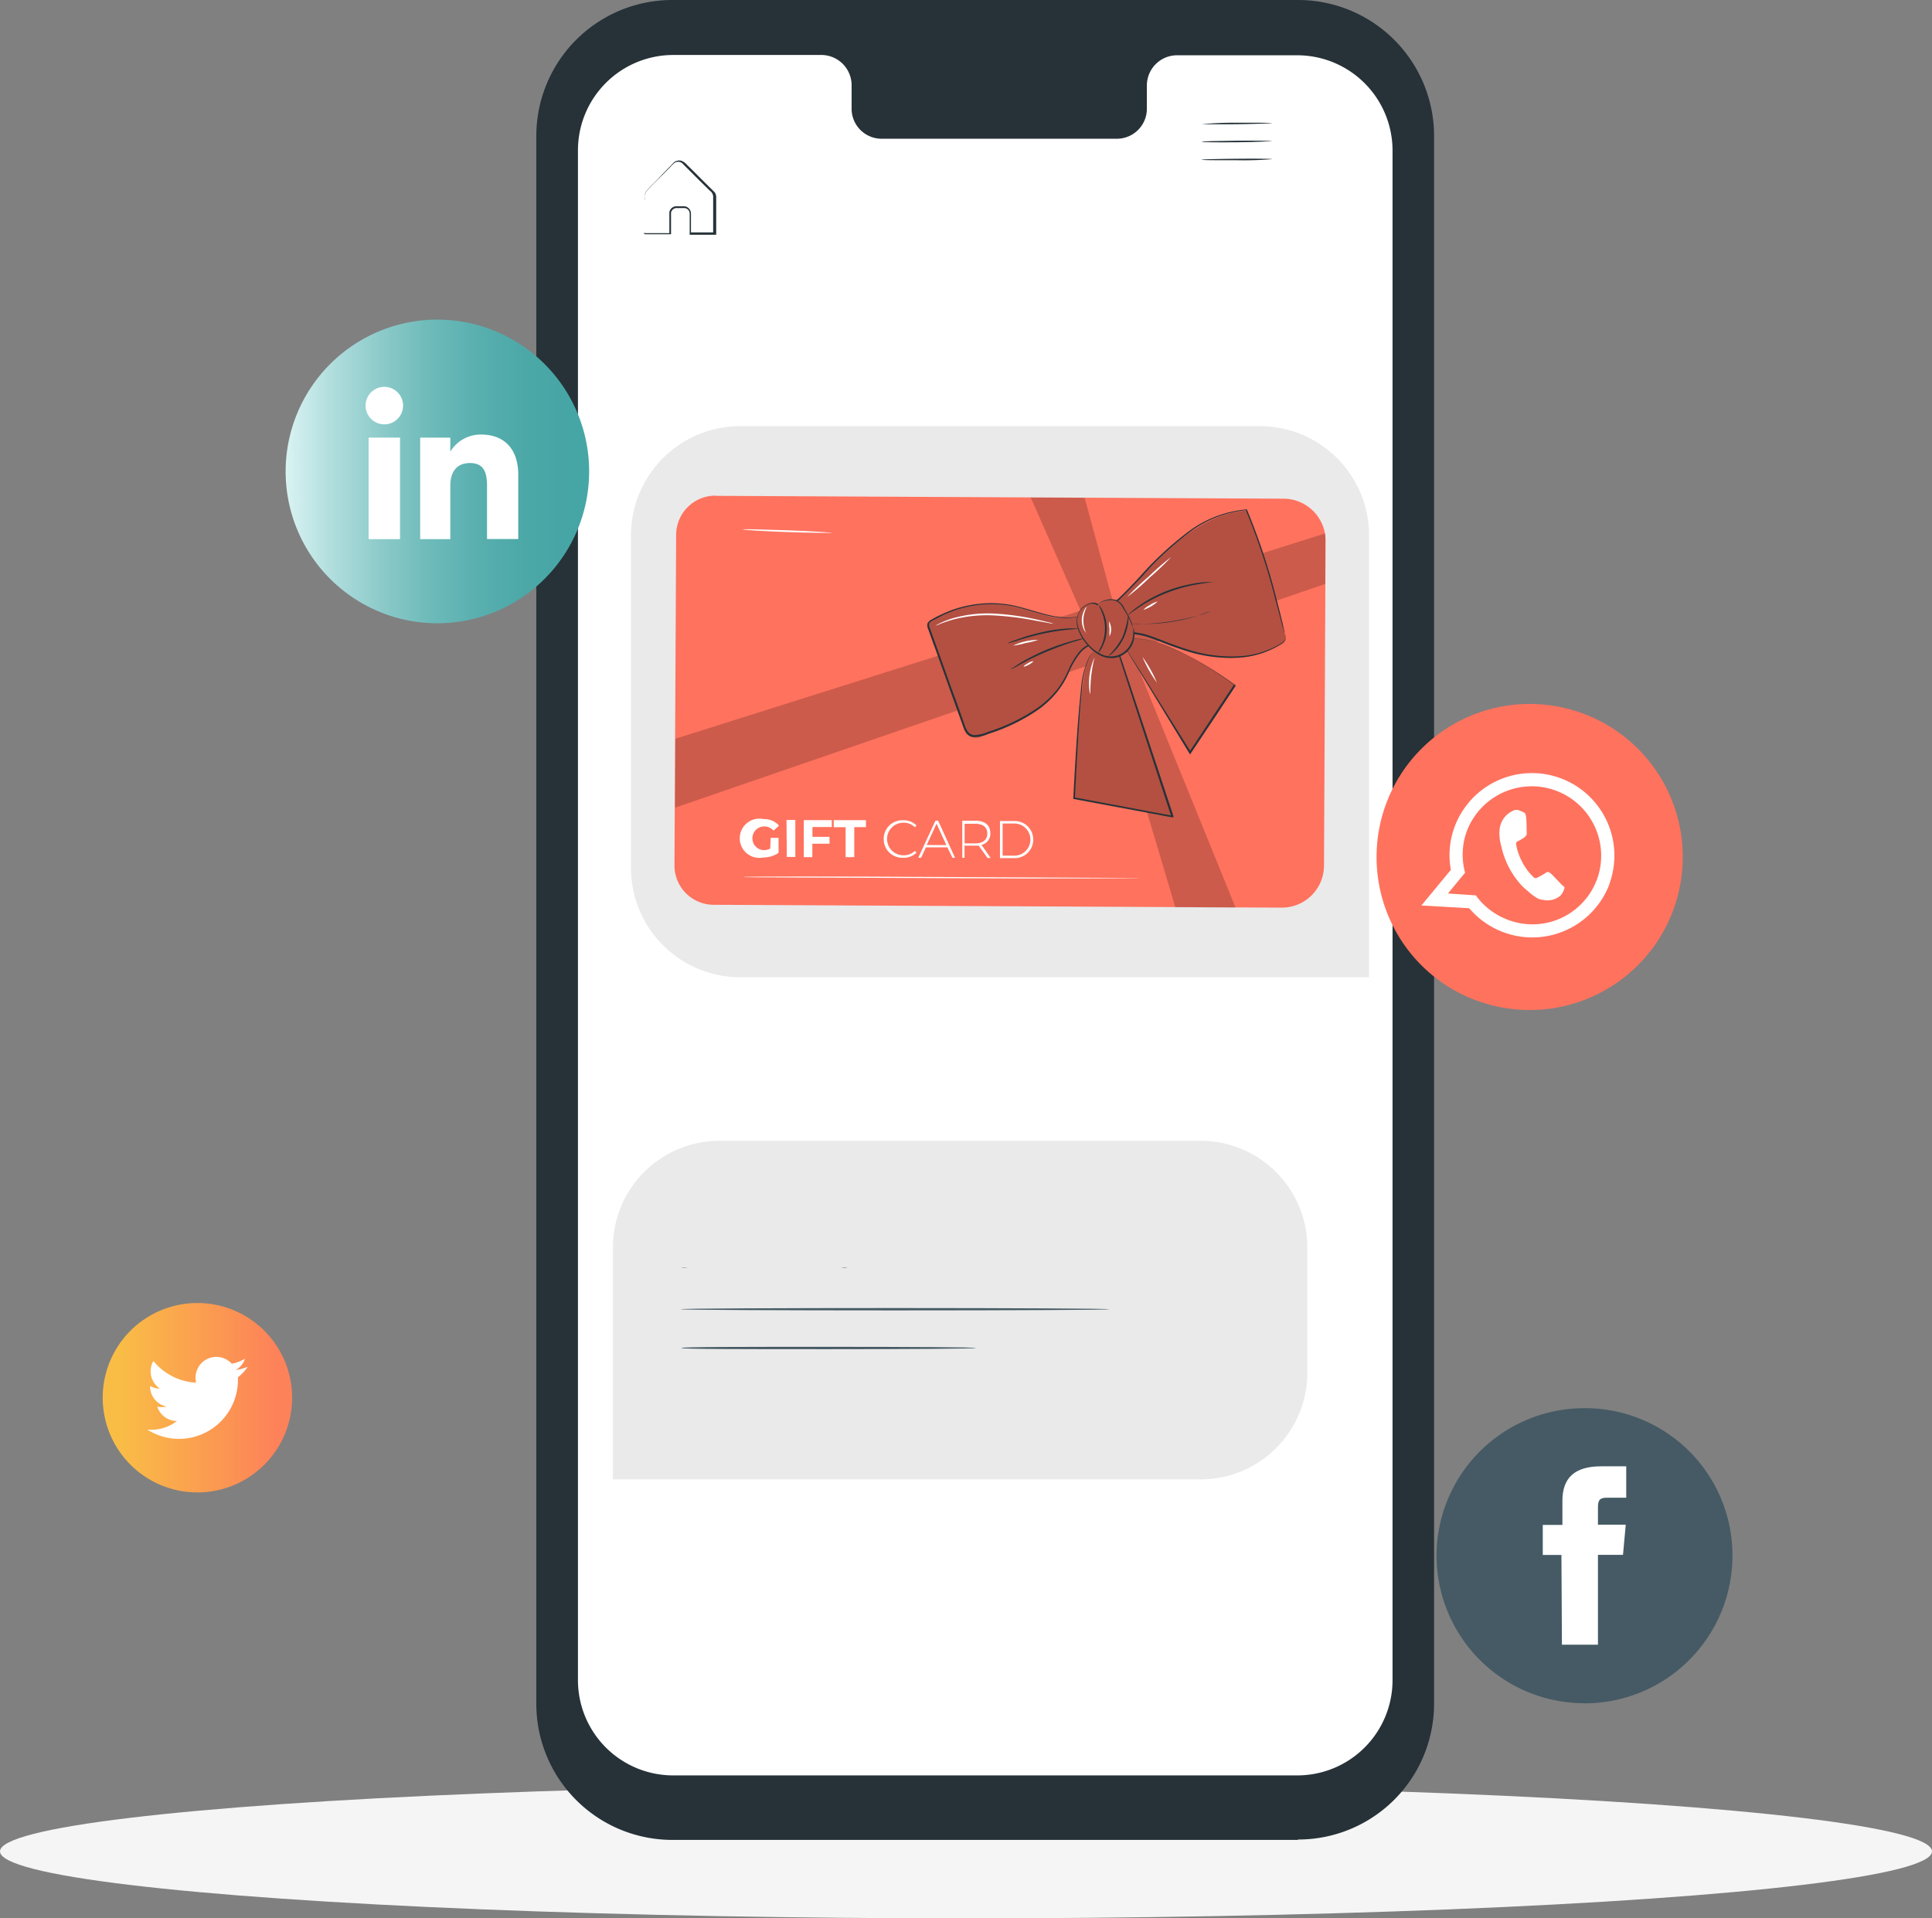 <svg xmlns="http://www.w3.org/2000/svg" xmlns:xlink="http://www.w3.org/1999/xlink" viewBox="0 0 196.76 195.38"><rect x="0" y="0" width="196.76" height="195.38" fill="#808080" stroke="none"/><defs><style>.cls-1{fill:#f5f5f5;}.cls-2{fill:#263238;}.cls-10,.cls-3{fill:#fff;}.cls-4{fill:#eaeaea;}.cls-5{fill:#455a64;}.cls-6{fill:#ff725e;}.cls-7{opacity:0.2;}.cls-8{opacity:0.3;}.cls-9{fill:url(#linear-gradient);}.cls-10{fill-rule:evenodd;}.cls-11{fill:url(#linear-gradient-2);}</style><linearGradient id="linear-gradient" x1="29.09" y1="48.02" x2="60.02" y2="48.02" gradientUnits="userSpaceOnUse"><stop offset="0" stop-color="#daf3f3"/><stop offset="0.14" stop-color="#b4dfdf"/><stop offset="0.31" stop-color="#8dcbca"/><stop offset="0.47" stop-color="#6ebbba"/><stop offset="0.64" stop-color="#58afae"/><stop offset="0.79" stop-color="#4ba8a7"/><stop offset="0.93" stop-color="#46a6a5"/></linearGradient><linearGradient id="linear-gradient-2" x1="10.46" y1="142.38" x2="29.75" y2="142.38" gradientUnits="userSpaceOnUse"><stop offset="0.09" stop-color="#f9bd46"/><stop offset="0.91" stop-color="#fd8259"/></linearGradient></defs><g id="Layer_2" data-name="Layer 2"><g id="Layer_1-2" data-name="Layer 1"><g id="freepik--Shadow--inject-1"><ellipse id="freepik--path--inject-1" class="cls-1" cx="98.38" cy="188.56" rx="98.38" ry="6.82"/></g><path class="cls-2" d="M132.17,187.39l-63.69,0a13.86,13.86,0,0,1-13.86-13.86h0l0-159.65A13.85,13.85,0,0,1,68.51,0h0l63.69,0a13.85,13.85,0,0,1,13.85,13.85l0,159.62a13.84,13.84,0,0,1-13.83,13.88Z"/><path class="cls-3" d="M132.15,5.63H119.8a3.08,3.08,0,0,0-3,3.13V11a3.06,3.06,0,0,1-3,3.13H89.73a3.06,3.06,0,0,1-3-3.14h0V8.74a3.09,3.09,0,0,0-3-3.14H68.59a9.71,9.71,0,0,0-9.73,9.68v0l0,155.84a9.7,9.7,0,0,0,9.7,9.7h0l63.56,0a9.7,9.7,0,0,0,9.7-9.7h0l0-155.85A9.71,9.71,0,0,0,132.15,5.63Z"/><path class="cls-2" d="M129.54,12.55s-1.61.08-3.59.1-3.58,0-3.58,0A35.18,35.18,0,0,1,126,12.5C127.93,12.49,129.54,12.5,129.54,12.55Z"/><path class="cls-2" d="M129.55,14.38s-1.6.09-3.58.11-3.59,0-3.59-.05,1.61-.09,3.59-.11S129.55,14.34,129.55,14.38Z"/><path class="cls-2" d="M129.57,16.21a35.47,35.47,0,0,1-3.59.11c-2,0-3.58,0-3.59-.05s1.61-.08,3.59-.1S129.57,16.17,129.57,16.21Z"/><path class="cls-2" d="M65.53,23.75h.71l1.93,0,0,.05c0-.43,0-.89,0-1.39v-.8a.74.74,0,0,1,.64-.6h.93a.76.76,0,0,1,.63.75c0,.65,0,1.33,0,2l-.09-.09h2.44l-.09.09c0-1,0-2,0-3V20a.78.78,0,0,0-.34-.58l-1.07-1.05-1-1-.49-.49c-.17-.17-.3-.34-.5-.38a.65.65,0,0,0-.56.11,5,5,0,0,0-.46.46l-.88.88c-.55.57-1.12,1.09-1.54,1.59a1.81,1.81,0,0,0-.12.92v3.12a1.71,1.71,0,0,1,0,.32,1.41,1.41,0,0,1,0-.29v-.87c0-.35,0-.87,0-1.39V20a1,1,0,0,1,.13-.51c.46-.55,1-1,1.54-1.62l.87-.89c.16-.16.28-.31.46-.47a.86.86,0,0,1,.71-.14,1.46,1.46,0,0,1,.59.42l.5.49,1,1,1.06,1.05a3.83,3.83,0,0,1,.28.29.86.86,0,0,1,.13.41v.78c0,1,0,2,0,3v.1h-2.7V21.78a.58.58,0,0,0-.49-.59h-.89a.59.59,0,0,0-.52.46v2.21H65.72A.72.72,0,0,1,65.53,23.75Z"/><path class="cls-4" d="M73.29,116.19h59.88a0,0,0,0,1,0,0v23.62a10.86,10.86,0,0,1-10.86,10.86h-49a10.86,10.86,0,0,1-10.86-10.86V127.05a10.86,10.86,0,0,1,10.86-10.86Z" transform="translate(195.59 266.86) rotate(-180)"/><path class="cls-5" d="M86.34,129.1a3.77,3.77,0,0,1-.67,0l-1.82,0c-1.53,0-3.66,0-6,0s-4.47,0-6,0l-1.82,0a3.77,3.77,0,0,1-.67,0,3.78,3.78,0,0,1,.67,0l1.82,0c1.53,0,3.66,0,6,0s4.47,0,6,0l1.82,0A3,3,0,0,1,86.34,129.1Z"/><path class="cls-5" d="M113,133.34c0,.07-9.77.12-21.83.12s-21.84-.05-21.84-.12,9.78-.12,21.84-.12S113,133.28,113,133.34Z"/><path class="cls-5" d="M99.38,137.29c0,.07-6.72.12-15,.12s-15,0-15-.12,6.72-.12,15-.12S99.38,137.21,99.38,137.29Z"/><path class="cls-4" d="M75.39,43.4h52.91a11.13,11.13,0,0,1,11.13,11.13v45a0,0,0,0,1,0,0h-64A11.13,11.13,0,0,1,64.26,88.42V54.53A11.13,11.13,0,0,1,75.39,43.4Z"/><path class="cls-6" d="M72.86,50.5l57.84.29A4.29,4.29,0,0,1,135,55.1l-.16,33.07a4.29,4.29,0,0,1-4.31,4.27h0l-57.84-.29a4,4,0,0,1-4-4l.17-33.73a4,4,0,0,1,4-3.94Z"/><g class="cls-7"><polygon points="68.78 75.24 134.98 54.32 134.96 59.47 68.75 82.26 68.78 75.24"/></g><g class="cls-7"><polygon points="104.97 50.67 112.04 66.69 119.7 92.4 125.83 92.43 113.72 62.65 110.46 50.7 104.97 50.67"/></g><path class="cls-3" d="M78.49,85.33h.8v1.53a2.68,2.68,0,0,1-1.53.47,2,2,0,1,1,0-3.91,2,2,0,0,1,1.58.67l-.56.51a1.26,1.26,0,0,0-1-.43,1.21,1.21,0,0,0-.09,2.41h.07a1.33,1.33,0,0,0,.68-.15Z"/><path class="cls-3" d="M80.1,83.51H81l0,3.77h-.87Z"/><path class="cls-3" d="M82.74,84.23v1h1.74v.7H82.73v1.37h-.87l0-3.77h2.85v.7Z"/><path class="cls-3" d="M86.12,84.25H84.91v-.72l3.28,0v.71H87v3.06l-.88,0Z"/><path class="cls-3" d="M90,85.45a1.89,1.89,0,0,1,1.86-1.91H92a1.85,1.85,0,0,1,1.34.53l-.17.18A1.62,1.62,0,0,0,92,83.79a1.66,1.66,0,0,0,0,3.32,1.62,1.62,0,0,0,1.17-.45l.17.18a1.82,1.82,0,0,1-1.35.52A1.89,1.89,0,0,1,90,85.54Z"/><path class="cls-3" d="M96.48,86.3H94.3l-.49,1.06h-.29l1.75-3.78h.27l1.72,3.78H97Zm-.1-.23-1-2.18-1,2.17Z"/><path class="cls-3" d="M100.57,87.38l-.9-1.25-.37,0H98.23v1.23H98l0-3.77h1.35c1,0,1.51.49,1.51,1.28a1.16,1.16,0,0,1-.9,1.18l.93,1.33ZM99.3,85.9c.81,0,1.25-.37,1.25-1s-.42-1-1.23-1H98.24v2Z"/><path class="cls-3" d="M101.84,83.62h1.5a1.89,1.89,0,1,1,0,3.78h-1.5Zm1.46,3.53a1.64,1.64,0,1,0,0-3.28h-1.19l0,3.27Z"/><path class="cls-3" d="M116.2,89.44s-9.08.07-20.27,0-20.29-.06-20.29-.12,9.07-.07,20.27,0S116.2,89.4,116.2,89.44Z"/><path class="cls-6" d="M110.14,62.71a6.61,6.61,0,0,1-3.53,0c-1.15-.27-2.27-.69-3.43-.94a11.49,11.49,0,0,0-8.35,1.5.71.71,0,0,0-.29.28.67.67,0,0,0,0,.46l3.57,10a1.32,1.32,0,0,0,2.08.87,24.08,24.08,0,0,0,4.6-2,9.84,9.84,0,0,0,3.55-3.5c.38-.69.65-1.42,1.06-2.1a3.24,3.24,0,0,1,1.72-1.52Z"/><path class="cls-6" d="M130.85,64.56A79.82,79.82,0,0,0,127,52c-2.88.16-5.49,1.77-7.64,3.69s-4,4.18-6.16,6.07l.27,3.1a4.17,4.17,0,0,1,2.63-.22,16,16,0,0,1,2.53.85,20.28,20.28,0,0,0,5.92,1.49,9.77,9.77,0,0,0,5.88-1.32.77.77,0,0,0,.45-1.06Z"/><g class="cls-8"><path d="M110.14,62.71a6.61,6.61,0,0,1-3.53,0c-1.15-.27-2.27-.69-3.43-.94a11.49,11.49,0,0,0-8.35,1.5.71.71,0,0,0-.29.28.67.67,0,0,0,0,.46l3.57,10a1.32,1.32,0,0,0,2.08.87,24.08,24.08,0,0,0,4.6-2,9.84,9.84,0,0,0,3.55-3.5c.38-.69.65-1.42,1.06-2.1a3.24,3.24,0,0,1,1.72-1.52Z"/></g><path class="cls-2" d="M110.14,62.71l.07.18.21.56.79,2.2v0h0a2.88,2.88,0,0,0-1.31,1,8.4,8.4,0,0,0-1,1.73,8.67,8.67,0,0,1-1.17,2,9.52,9.52,0,0,1-1.85,1.79,18.76,18.76,0,0,1-5.19,2.56,3.71,3.71,0,0,1-1.55.34,1,1,0,0,1-.73-.42,3,3,0,0,1-.35-.74c-.36-1-.74-2.06-1.12-3.11-.55-1.56-1.1-3.07-1.62-4.54q-.41-1.1-.78-2.16a1,1,0,0,1-.09-.59.9.9,0,0,1,.43-.41,9,9,0,0,1,1-.52,11.63,11.63,0,0,1,3.92-1.09,11.35,11.35,0,0,1,3.58.21c1.06.25,2,.57,2.81.78a9.81,9.81,0,0,0,2.15.39,5.31,5.31,0,0,0,1.38-.07c.31-.06.48-.11.48-.11l-.12.05a2.25,2.25,0,0,1-.35.09,5.4,5.4,0,0,1-1.39.11,10,10,0,0,1-2.18-.37c-.83-.21-1.76-.53-2.81-.78a11.49,11.49,0,0,0-7.37.89c-.32.16-.63.33-1,.52-.16.09-.32.18-.36.32a.79.79,0,0,0,.09.48q.38,1.06.78,2.16c.52,1.47,1.07,3,1.63,4.54.38,1,.75,2.09,1.11,3.11a3,3,0,0,0,.33.7.91.91,0,0,0,.61.36,3.79,3.79,0,0,0,1.48-.34A18.86,18.86,0,0,0,105.8,72a9.84,9.84,0,0,0,1.84-1.75,9.43,9.43,0,0,0,1.17-2,8,8,0,0,1,1-1.73,2.86,2.86,0,0,1,1.37-1l0,.05q-.48-1.43-.75-2.19l-.19-.57A.51.51,0,0,1,110.14,62.71Z"/><g class="cls-8"><path d="M130.85,64.56A79.82,79.82,0,0,0,127,52c-2.88.16-5.49,1.77-7.64,3.69s-4,4.18-6.16,6.07l.27,3.1a4.17,4.17,0,0,1,2.63-.22,16,16,0,0,1,2.53.85,20.28,20.28,0,0,0,5.92,1.49,9.77,9.77,0,0,0,5.88-1.32.77.77,0,0,0,.45-1.06Z"/></g><path class="cls-2" d="M130.85,64.56a1.05,1.05,0,0,1,.08.35.59.59,0,0,1-.15.42,1.58,1.58,0,0,1-.48.37,8.92,8.92,0,0,1-3.71,1.24,14.58,14.58,0,0,1-5.92-.69c-.55-.18-1.11-.37-1.67-.58s-1.14-.45-1.73-.66a7.5,7.5,0,0,0-1.86-.43,3.76,3.76,0,0,0-1.93.3l-.11.05v-.12c-.07-1-.17-2-.27-3.1v0l0,0c1-.89,2-1.91,3-3A33.32,33.32,0,0,1,121.23,54,11.49,11.49,0,0,1,127,51.88h0l0,.05A64.31,64.31,0,0,1,130,61c.29,1.12.5,2,.65,2.6.06.3.12.53.15.69s0,.13,0,.18a.13.13,0,0,1,0,.06.15.15,0,0,0,0-.06l-.05-.17c0-.17-.11-.39-.18-.68-.16-.62-.39-1.49-.69-2.6a65.4,65.4,0,0,0-3-9.06l.07,0a11.33,11.33,0,0,0-5.65,2.14,33.49,33.49,0,0,0-5,4.64c-1,1.05-2,2.07-3,3l0-.07c.08,1.07.18,2.11.26,3.1l-.11-.07a3.93,3.93,0,0,1,2-.31,7.81,7.81,0,0,1,1.91.45c.59.21,1.16.45,1.73.66s1.11.41,1.66.58a14.57,14.57,0,0,0,5.86.73,9.1,9.1,0,0,0,3.7-1.19,1.72,1.72,0,0,0,.48-.37.54.54,0,0,0,.14-.39A1.64,1.64,0,0,0,130.85,64.56Z"/><path class="cls-6" d="M111.66,66.27s-.77.18-1.23,2.44-1,12.58-1,12.58l10,1.87L113.94,66.4Z"/><path class="cls-6" d="M114.61,66l6.59,10.63,4.58-6.89s-6.86-5.18-11-4.77Z"/><g class="cls-8"><path d="M111.66,66.27s-.77.18-1.23,2.44-1,12.58-1,12.58l10,1.87L113.94,66.4Z"/></g><g class="cls-8"><path d="M114.61,66l6.59,10.63,4.58-6.89s-6.86-5.18-11-4.77Z"/></g><path class="cls-2" d="M111.66,66.27a.38.38,0,0,1,.15,0h.43l1.71.09h0v0c1,3,3.09,9.29,5.55,16.74l0,.14-.14,0-2.79-.52-7.19-1.34h-.07V81.3c.23-4.49.48-8.35.78-11.07a9.07,9.07,0,0,1,.74-3.11,2.3,2.3,0,0,1,.5-.7.71.71,0,0,1,.18-.12s.07,0,.07,0l-.06,0a1.09,1.09,0,0,0-.17.13,2.33,2.33,0,0,0-.47.7,9.24,9.24,0,0,0-.69,3.1c-.27,2.72-.49,6.57-.72,11.07l-.06-.09,7.2,1.35,2.78.52-.09.11c-2.45-7.45-4.49-13.72-5.46-16.77l0,0-1.7-.12-.44,0Z"/><path class="cls-2" d="M114.61,66V66l0-.2.16-.77v0h0a9.72,9.72,0,0,1,4.57,1,33.94,33.94,0,0,1,6.44,3.75l.06,0,0,.07L123.76,73l-2.49,3.73-.07.11-.07-.11L116.43,69l-1.35-2.21-.36-.6a.7.7,0,0,1-.11-.21l.14.21.37.58c.34.53.81,1.27,1.4,2.22l4.75,7.58h-.14l2.49-3.75,2.1-3.16v.12a34.5,34.5,0,0,0-6.39-3.77,9.87,9.87,0,0,0-4.51-1l0,0-.19.76c0,.08,0,.15,0,.2A.43.43,0,0,1,114.61,66Z"/><path class="cls-2" d="M110.45,65a9.83,9.83,0,0,1-1.14.37c-.7.22-1.67.56-2.71,1A25.66,25.66,0,0,0,104,67.61a10.81,10.81,0,0,1-1.06.57,1,1,0,0,1,.26-.2l.74-.48a21.52,21.52,0,0,1,5.33-2.24c.36-.1.65-.17.85-.21A1.13,1.13,0,0,1,110.45,65Z"/><path class="cls-2" d="M110,64a10.46,10.46,0,0,1-1.11.12,23.73,23.73,0,0,0-2.64.41c-1,.22-1.93.49-2.6.7a9.82,9.82,0,0,1-1.06.3,1.26,1.26,0,0,1,.26-.13c.18-.08.44-.17.77-.29a20.74,20.74,0,0,1,2.59-.74A16,16,0,0,1,108.9,64c.33,0,.62,0,.81,0A1.06,1.06,0,0,1,110,64Z"/><path class="cls-2" d="M123.52,59.27s-.53.07-1.37.21a16,16,0,0,0-3.19.85A15.36,15.36,0,0,0,116,61.85c-.7.47-1.11.81-1.13.78a1.6,1.6,0,0,1,.27-.25,6.82,6.82,0,0,1,.79-.63,13.23,13.23,0,0,1,2.94-1.58,14.62,14.62,0,0,1,3.25-.82,7,7,0,0,1,1-.07A1.53,1.53,0,0,1,123.52,59.27Z"/><path class="cls-2" d="M123.23,62.27a1.36,1.36,0,0,1-.3.13c-.18.08-.47.17-.82.28a19,19,0,0,1-2.8.65,18.4,18.4,0,0,1-2.87.22c-.37,0-.66,0-.87,0a1.66,1.66,0,0,1-.32,0,9.4,9.4,0,0,1,1.19,0,27,27,0,0,0,2.84-.27c.94-.15,1.88-.35,2.8-.59A11.43,11.43,0,0,1,123.23,62.27Z"/><path class="cls-6" d="M115.41,63.89a6,6,0,0,0-.77-1.64c-.28-.44-.4-.9-1.07-1.09a1.94,1.94,0,0,0-1.71.46c-.46-.37-1.15-.09-1.59.31a1.88,1.88,0,0,0-.53,1.61,3.61,3.61,0,0,0,.67,1.6,4.3,4.3,0,0,0,1.93,1.65,2.3,2.3,0,0,0,2.18-.29A2.42,2.42,0,0,0,115.41,63.89Z"/><g class="cls-8"><path d="M115.41,63.89a6,6,0,0,0-.77-1.64c-.28-.44-.4-.9-1.07-1.09a1.94,1.94,0,0,0-1.71.46c-.46-.37-1.15-.09-1.59.31a1.88,1.88,0,0,0-.53,1.61,3.61,3.61,0,0,0,.67,1.6,4.3,4.3,0,0,0,1.93,1.65,2.3,2.3,0,0,0,2.18-.29A2.42,2.42,0,0,0,115.41,63.89Z"/></g><path class="cls-2" d="M115.41,63.89a.64.64,0,0,1,.06.18,2.48,2.48,0,0,1,.06.54,2.39,2.39,0,0,1-2,2.39,2.5,2.5,0,0,1-1.54-.28,4.26,4.26,0,0,1-1.33-1.13,4.68,4.68,0,0,1-.91-1.63,2.14,2.14,0,0,1,.38-2,2.08,2.08,0,0,1,.85-.52,1,1,0,0,1,.93.13h-.1a1.76,1.76,0,0,1,1-.5,1.43,1.43,0,0,1,1.65.8c.13.25.27.46.38.66a5.89,5.89,0,0,1,.45,1,2.68,2.68,0,0,1,.07.27v.1a3.86,3.86,0,0,0-.14-.36,6.45,6.45,0,0,0-.47-1c-.12-.2-.27-.41-.41-.65a1.37,1.37,0,0,0-.57-.62,1.49,1.49,0,0,0-1-.11,1.73,1.73,0,0,0-1,.46l-.05.06,0-.05a.86.86,0,0,0-.79-.1,1.88,1.88,0,0,0-.77.49,1.92,1.92,0,0,0-.35,1.84,4.65,4.65,0,0,0,.87,1.57A4.07,4.07,0,0,0,112,66.55a2.29,2.29,0,0,0,1.45.28,2.13,2.13,0,0,0,1.17-.55,2.29,2.29,0,0,0,.78-1.69A4.06,4.06,0,0,0,115.41,63.89Z"/><path class="cls-2" d="M111.81,66.53a7.17,7.17,0,0,1,.33-.69,4.46,4.46,0,0,0,.06-3.53c-.17-.43-.34-.68-.31-.69a2,2,0,0,1,.43.64,4.13,4.13,0,0,1-.06,3.63A2.06,2.06,0,0,1,111.81,66.53Z"/><path class="cls-2" d="M114.9,62.63a1.94,1.94,0,0,1,0,.72,5,5,0,0,1-.48,1.65,4.71,4.71,0,0,1-1,1.4,1.86,1.86,0,0,1-.57.43,7.57,7.57,0,0,0,1.44-1.89A9.12,9.12,0,0,0,114.9,62.63Z"/><path class="cls-3" d="M107.27,63.52a2.42,2.42,0,0,1-.47-.07l-1.29-.23a30.72,30.72,0,0,0-4.28-.54,13.66,13.66,0,0,0-4.27.45,12.71,12.71,0,0,0-1.23.42,4.22,4.22,0,0,1-.45.18,2.18,2.18,0,0,1,.42-.24A9.21,9.21,0,0,1,96.93,63a13,13,0,0,1,4.3-.51,27,27,0,0,1,4.29.59l1.28.3A2.52,2.52,0,0,1,107.27,63.52Z"/><path class="cls-3" d="M105.74,65.17a8.26,8.26,0,0,1-1.28.32,9.23,9.23,0,0,1-1.29.27A5.87,5.87,0,0,1,105.74,65.17Z"/><path class="cls-3" d="M105.26,67.34s-.18.2-.46.35-.52.23-.54.19.18-.2.46-.35A1.12,1.12,0,0,1,105.26,67.34Z"/><path class="cls-3" d="M110.64,64.48s-.13-.11-.25-.35a2.45,2.45,0,0,1-.22-1,2.41,2.41,0,0,1,.26-1,1,1,0,0,1,.27-.35,3,3,0,0,0-.06,2.75Z"/><path class="cls-3" d="M113,64.79a6.26,6.26,0,0,1,0-.75,3.78,3.78,0,0,1-.05-.75,1.65,1.65,0,0,1,.06,1.5Z"/><path class="cls-3" d="M119.29,56.72a28.87,28.87,0,0,1-2.19,2.09,25.43,25.43,0,0,1-2.31,2,27.16,27.16,0,0,1,2.2-2.09A26.74,26.74,0,0,1,119.29,56.72Z"/><path class="cls-3" d="M117.89,61.27a4.08,4.08,0,0,1-1.45.85,2.1,2.1,0,0,1,.68-.5A2,2,0,0,1,117.89,61.27Z"/><path class="cls-3" d="M111,70.67a6.43,6.43,0,0,1,.48-3.74s-.22.82-.34,1.85S111.07,70.67,111,70.67Z"/><path class="cls-3" d="M117.82,69.52a13.22,13.22,0,0,1-1.47-2.62,13.32,13.32,0,0,1,1.47,2.62Z"/><path class="cls-3" d="M84.73,54.28s-2,0-4.55-.09-4.54-.22-4.54-.27,2,0,4.55.09S84.73,54.23,84.73,54.28Z"/><path class="cls-9" d="M44.55,63.48h0A15.46,15.46,0,0,1,29.09,48h0A15.47,15.47,0,0,1,44.55,32.55h0A15.47,15.47,0,0,1,60,48h0A15.47,15.47,0,0,1,44.55,63.48Z"/><rect class="cls-3" x="37.54" y="44.57" width="3.2" height="10.34"/><path class="cls-3" d="M39.13,43.22a1.91,1.91,0,1,0-1.9-1.93v0A1.91,1.91,0,0,0,39.13,43.22Z"/><path class="cls-3" d="M45.86,49.48c0-1.45.67-2.32,2-2.32s1.74.83,1.74,2.32V54.9h3.18V48.36c0-2.77-1.56-4.1-3.76-4.1A3.61,3.61,0,0,0,45.86,46V44.57H42.79V54.91h3.07Z"/><path class="cls-6" d="M150.22,101.85h0a15.59,15.59,0,0,1-9-20.13v0h0a15.6,15.6,0,0,1,20.13-9h0a15.58,15.58,0,0,1,9,20.12v0h0a15.58,15.58,0,0,1-20.12,9Z"/><path class="cls-10" d="M163.94,89.92a8.4,8.4,0,0,0-15.63-6.13c-.05.11-.09.23-.14.34a8.27,8.27,0,0,0-.41,4.46l-3,3.63,4.87.28a8.41,8.41,0,0,0,14.25-2.37A1.72,1.72,0,0,0,163.94,89.92Zm-10.42,3.74a7.08,7.08,0,0,1-3.22-2.47L147.46,91l1.75-2.12a6.94,6.94,0,0,1,.21-4.32c.08-.21.18-.42.28-.62a7.07,7.07,0,0,1,13.1,5.14,4.72,4.72,0,0,1-.18.53A7,7,0,0,1,153.52,93.66Z"/><path class="cls-10" d="M159,90.06c-.16-.17-.93-1-1.08-1.11s-.27-.21-.47-.07a8.65,8.65,0,0,1-.9.51c-.15.09-.27.06-.43-.11A5.78,5.78,0,0,1,155,87.74,6.23,6.23,0,0,1,154.4,86c0-.23.1-.3.23-.35s.28-.15.42-.23l.1-.06a1.29,1.29,0,0,0,.21-.19.36.36,0,0,0,.12-.34c0-.11,0-1.2-.06-1.64s-.2-.44-.31-.48a3,3,0,0,0-.36-.16.76.76,0,0,0-.61,0,2.31,2.31,0,0,0-1.28,1.34,2.65,2.65,0,0,0-.15.69,4.69,4.69,0,0,0,.18,1.58,8.52,8.52,0,0,0,2.19,4.14c1.66,1.52,1.76,1.26,2.13,1.36a2,2,0,0,0,1.67-.41,1.64,1.64,0,0,0,.46-.87A2.59,2.59,0,0,0,159,90.06Z"/><path class="cls-11" d="M20.11,152h0a9.65,9.65,0,0,1-9.65-9.65h0a9.64,9.64,0,0,1,9.65-9.64h0a9.64,9.64,0,0,1,9.64,9.64h0A9.65,9.65,0,0,1,20.11,152Z"/><path class="cls-3" d="M15,145.6a6,6,0,0,0,8.29-1.83,6.07,6.07,0,0,0,.94-3.5,4.41,4.41,0,0,0,1-1.07,4.73,4.73,0,0,1-1.21.33,2.11,2.11,0,0,0,.93-1.15,4,4,0,0,1-1.35.51,2.12,2.12,0,0,0-3-.14,2.14,2.14,0,0,0-.63,2.07,6,6,0,0,1-4.35-2.21,2.11,2.11,0,0,0,.66,2.81,1.89,1.89,0,0,1-1-.26,2.12,2.12,0,0,0,1.69,2.1,2.17,2.17,0,0,1-.95,0,2.12,2.12,0,0,0,2,1.47A4.28,4.28,0,0,1,15,145.6Z"/><path class="cls-5" d="M161.37,173.47h0a15.06,15.06,0,0,1-15.07-15.05h0a15.05,15.05,0,0,1,15.06-15h0a15,15,0,0,1,15.08,15v0h0a15.05,15.05,0,0,1-15,15.06Z"/><path class="cls-3" d="M159.07,167.51h3.67v-9.15h2.55l.28-3.07h-2.83v-1.75c0-.72.15-1,.88-1h2v-3.2h-2.55c-2.73,0-3.95,1.2-3.95,3.51v2.46h-2v3.06h1.9Z"/></g></g></svg>
